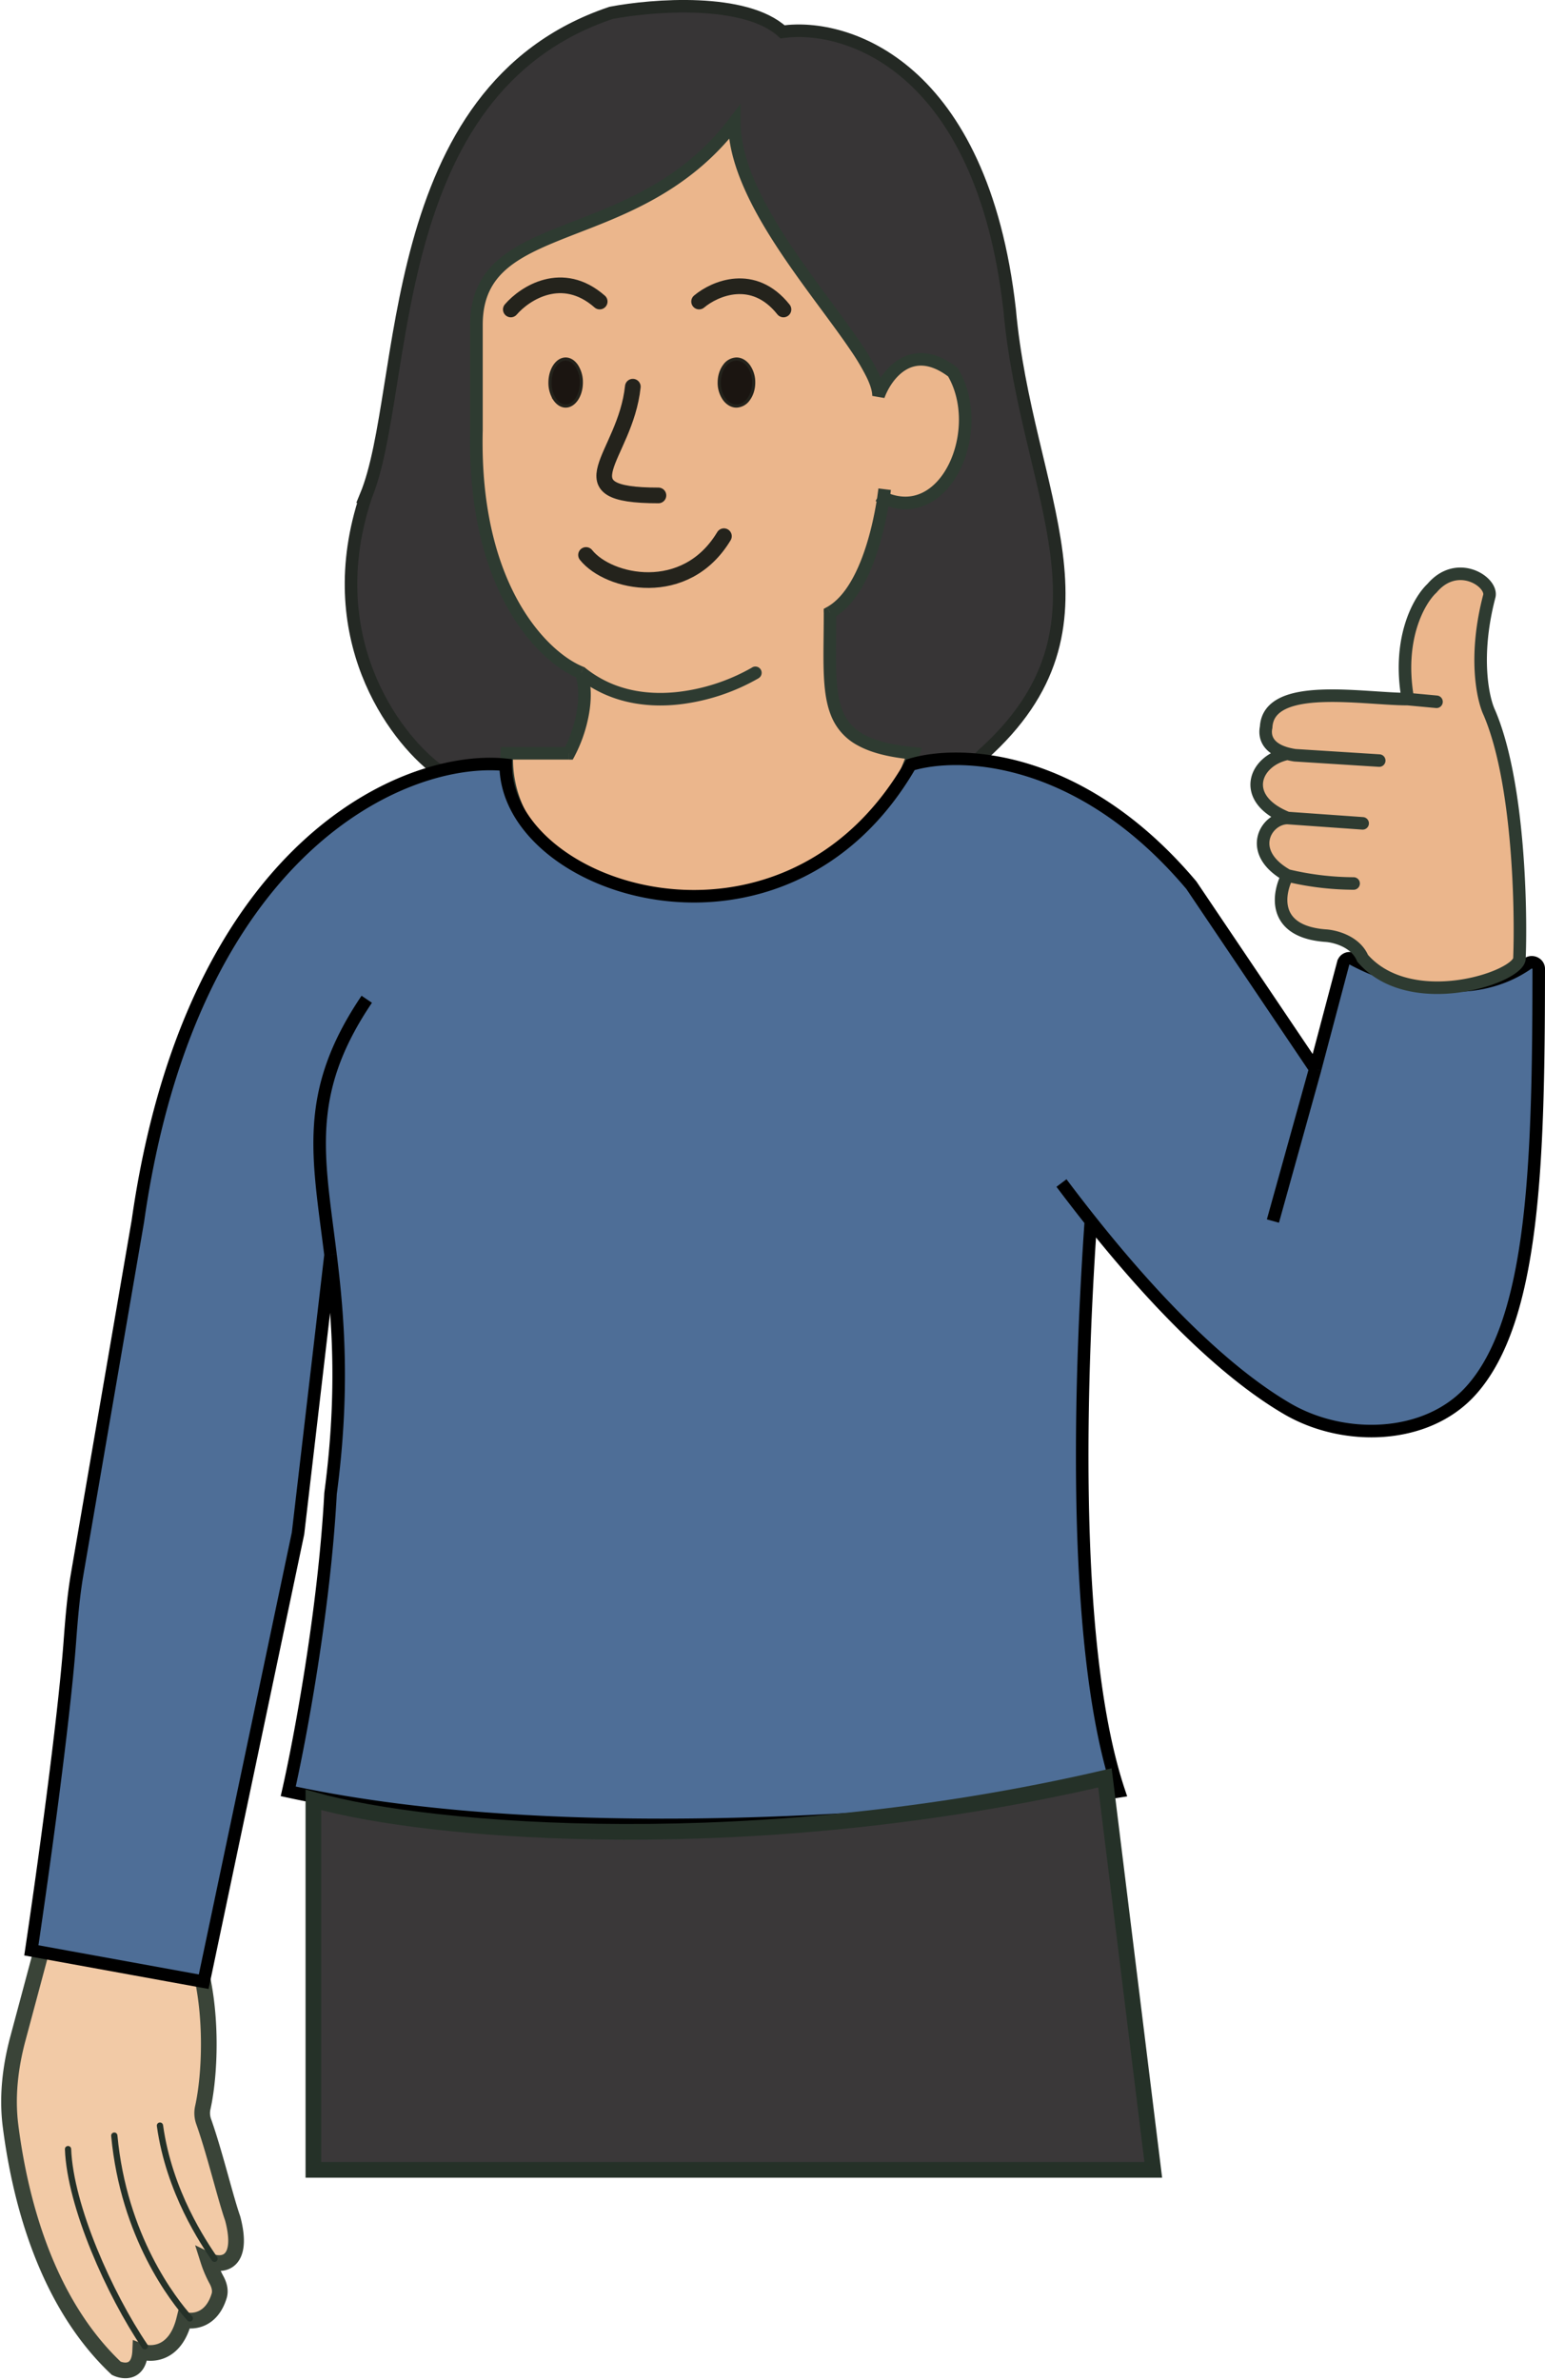<svg xmlns="http://www.w3.org/2000/svg" width="493" height="759" fill="none" viewBox="0 0 493 759"><path fill="#F2CAA6" d="m5.71 650.17 9.53-35.58c6.85-5.18 30-14.27 47.43-6.84l-.02 13.33q.02 2.4.7 4.71c4.68 16.37 3.6 36.3 1.4 46.28a8 8 0 0 0 .24 4.5c3.49 9.77 6.94 24.33 9.28 30.98 3.72 14.12-3.15 15.6-7.84 13.3a36 36 0 0 0 2.6 6.14c.9 1.62 1.45 3.48.9 5.25-2.42 7.82-8.28 8.39-11.17 7.56-2.8 11.23-10.5 11.36-14.02 10.02-.3 7.14-5.22 6.61-7.64 5.46-23.07-21.76-30.91-55.4-33.72-77.24-1.2-9.34-.1-18.78 2.33-27.87"/><path stroke="#3A4438" stroke-width="5" d="M62.68 603.26v4.5m0 0c-17.44-7.44-40.6 1.65-47.44 6.83L5.7 650.17c-2.43 9.1-3.53 18.53-2.33 27.87 2.8 21.83 10.65 55.48 33.72 77.24 2.42 1.15 7.33 1.68 7.64-5.46 3.51 1.34 11.23 1.21 14.02-10.02 2.89.83 8.75.26 11.17-7.56.55-1.77 0-3.63-.9-5.25a36 36 0 0 1-2.6-6.14c4.7 2.3 11.56.82 7.84-13.3-2.34-6.65-5.8-21.2-9.28-30.97a8 8 0 0 1-.25-4.51c2.22-9.98 3.29-29.91-1.4-46.28-.43-1.53-.7-3.11-.7-4.7z"/><path stroke="#253128" stroke-linecap="round" stroke-width="2" d="M46.21 748.27c-11.24-16.58-23.82-44.69-24.5-62.88m38.86 54c-5.27-5.78-21.1-26.15-24.1-58.3m31.98 39.28c-3.43-5.1-14.45-21.18-17.41-42.48"/><path fill="#373536" stroke="#242924" stroke-width="4" d="M116.78 158.15c-14.97 44.7 8.8 76.7 22.55 87.1 43.67 13.59 139.65 31.71 174.2-4.54 46.08-41.28 13.92-82.56 8.64-141.96-8.83-77.73-51.99-91.46-72.46-88.6C237.8-.74 208.28 1.58 195 4.1c-73.43 24.67-64.31 120.32-78.23 154.05Z"/><path fill="#EBB68C" d="M181.58 240.25h-19.86c-2.41 53.46 103.13 77.75 129.76 0-29.83-2.83-26.63-16.65-26.63-44.9 10.67-5.92 15.35-25.34 17.04-36.55 20.05 8.94 33.03-21.91 22.18-40.1-13.17-10.1-21.3.83-23.73 7.56 0-15.13-46-55.48-46-87.26-31.46 41.36-82.3 28.75-82.3 64.56v33.8c-1.16 50.84 21.79 72.63 33.4 77.16 3.1 9.28-1.28 21.02-3.86 25.73"/><path fill="#2E3B31" d="M161.73 240.25v-2h-1.92l-.08 1.9zm19.85 0v2h1.18l.57-1.04zm3.87-25.73 1.26-1.55-.25-.2-.28-.1zm-33.4-77.17 2 .05v-.05zM234.34 39h2v-5.93l-3.6 4.72zm46 87.26h-2l3.87.67zm23.71-7.57 1.72-1.02-.2-.33-.3-.24zm-39.21 76.67-.97-1.75-1.03.57v1.18zm26.63 44.89 1.89.65.82-2.4-2.52-.24zm-49.33-24.01a2 2 0 0 0-2.05-3.43zm-80.43 24v2h19.86v-4h-19.86zm19.86 0 1.75.97a46 46 0 0 0 4.26-11.68c1.08-4.86 1.47-10.52-.24-15.64l-1.9.63-1.9.64c1.39 4.16 1.13 9 .14 13.51a43 43 0 0 1-3.87 10.62zm3.87-25.72.73-1.86c-10.64-4.15-33.29-25.02-32.14-75.26l-2-.05-2-.04c-1.17 51.44 22.08 74.15 34.68 79.08zm-33.4-77.17h2v-33.79h-4v33.8zm0-33.79h2c0-8.37 2.92-13.74 7.73-17.86 4.96-4.24 11.97-7.2 20.34-10.48 16.57-6.46 37.7-13.81 53.82-35l-1.6-1.22-1.58-1.21c-15.35 20.16-35.37 27.18-52.1 33.7-8.26 3.23-15.93 6.42-21.48 11.17-5.7 4.88-9.14 11.37-9.14 20.9zM234.34 39h-2c0 8.4 3.03 17.2 7.4 25.82s10.2 17.22 15.97 25.22c5.81 8.06 11.48 15.4 15.78 21.78a71 71 0 0 1 5.06 8.52c1.22 2.52 1.78 4.48 1.78 5.92h4c0-2.34-.87-4.96-2.17-7.66a75 75 0 0 0-5.36-9c-4.33-6.44-10.15-14-15.84-21.9-5.74-7.95-11.41-16.35-15.65-24.7-4.25-8.36-6.97-16.51-6.97-24zm46 87.26 1.87.67c1.13-3.12 3.54-7.05 6.96-9.03a9.2 9.2 0 0 1 5.75-1.24c2.2.24 4.84 1.26 7.92 3.62l1.21-1.59 1.22-1.59c-3.5-2.68-6.82-4.08-9.92-4.41a13.2 13.2 0 0 0-8.2 1.75c-4.54 2.64-7.4 7.54-8.7 11.14zm23.71-7.57-1.71 1.03c5.02 8.41 4.57 19.94.42 28.32-2.06 4.16-4.95 7.36-8.32 9.03-3.3 1.64-7.25 1.9-11.74-.1l-.81 1.83-.82 1.83c5.53 2.46 10.72 2.22 15.15.03 4.36-2.17 7.8-6.14 10.13-10.85 4.64-9.37 5.26-22.36-.58-32.14zM281.9 158.8l.82-1.83q-.7-.3-1.42-.7l-.95 1.76-.95 1.76q.85.46 1.69.84zm.39-2.78-1.99-.25-.37 2.73 1.97.3 1.98.3q.24-1.53.4-2.84zm-.38 2.78-1.98-.3c-.84 5.53-2.4 13.03-5.05 19.84-2.67 6.9-6.3 12.66-11 15.27l.98 1.75.97 1.75c5.97-3.32 10.03-10.23 12.78-17.33 2.8-7.18 4.41-15 5.27-20.68zm-17.05 36.56h-2c0 6.96-.2 13.25-.03 18.6s.7 10.11 2.3 14.12a18.4 18.4 0 0 0 8.65 9.69c4.24 2.32 9.94 3.75 17.52 4.47l.19-2 .19-1.98c-7.34-.7-12.42-2.05-15.97-4a14.5 14.5 0 0 1-6.86-7.67c-1.33-3.33-1.86-7.5-2.02-12.76-.17-5.28.03-11.31.03-18.47zm-103.13 44.89-2-.1c-.63 14.1 5.87 26.2 16.2 35.1 10.33 8.88 24.53 14.64 39.58 16.2 30.18 3.1 64.2-10.65 77.87-50.55l-1.9-.65-1.89-.65c-12.96 37.85-45.02 50.82-73.67 47.86-14.35-1.48-27.75-6.96-37.37-15.24-9.6-8.26-15.39-19.25-14.82-31.88zm79.4-25.73-1.02-1.71a62 62 0 0 1-23.9 7.87c-9.87 1.08-20.54-.48-29.5-7.71l-1.25 1.55-1.26 1.56c10.03 8.1 21.87 9.73 32.44 8.58a66 66 0 0 0 25.53-8.42z"/><path fill="#4E6E97" d="M44 389.41C61 270 129.24 240.54 161.37 243.91c0 40.42 89.06 69.52 129.15 0 15.43-4.72 54.17-3.64 89.64 38.4l39.52 58.6 8.95-33.8a2.08 2.08 0 0 1 3-1.25c12.5 6.77 37.27 14.43 55.88 1.43 1.41-.99 3.49-.02 3.49 1.7-.05 61.52-1.35 112.05-21.67 134.54-14.12 15.64-40.43 16.36-58.62 5.73-15.6-9.11-36.57-27.1-62.63-59.85-2.8 40.42-7.25 133.38 8.95 181.88-51.08 8.08-175.61 19.4-265.06 0 3.68-16.17 11.53-57.8 13.5-94.98 4.4-33.06 2.38-56.76 0-76.1L95.09 489 65 632l-55-10c3.64-24.38 10.4-73.02 12.29-98.5.53-7.2 1.12-14.4 2.34-21.5z"/><path stroke="#000" stroke-width="4" d="M117.03 318.68c-20.3 30.05-15.44 50.01-11.56 81.52m314.2-59.29-39.51-58.6c-35.47-42.04-74.22-43.12-89.64-38.4-40.1 69.52-129.15 40.42-129.15 0C129.24 240.54 61 270 44 389.4L24.63 502c-1.22 7.1-1.8 14.3-2.34 21.5-1.9 25.48-8.65 74.12-12.29 98.5l55 10 30.1-143 10.37-88.8m314.2-59.29 8.96-33.8a2.08 2.08 0 0 1 3-1.25c12.5 6.77 37.27 14.43 55.88 1.43 1.41-.99 3.49-.02 3.49 1.7-.05 61.52-1.35 112.05-21.67 134.54-14.12 15.64-40.43 16.36-58.62 5.73-15.6-9.11-36.57-27.1-62.63-59.85m71.6-48.5-13.5 48.5m-67.47-12.12q4.8 6.37 9.37 12.12m0 0c-2.8 40.42-7.25 133.38 8.95 181.88-51.08 8.08-175.61 19.4-265.06 0 3.68-16.17 11.53-57.8 13.5-94.98 4.4-33.06 2.38-56.76 0-76.1"/><path fill="#3A3839" stroke="#253128" stroke-width="5" d="M352.58 567c-111.06 25.8-214.66 17.75-252.58 7v118h268z"/><path fill="#EBB68C" d="M434.81 305.62c15.4 17.73 50.04 5.97 50.04 0 .64-17.18-.39-56.92-9.63-78.4-2.08-4.4-5-17.98 0-37.06 1.2-4.55-10.2-12.1-18.28-2.56-4 3.7-11.16 15.93-7.7 35.36-14.43 0-44.45-5.7-45.22 8.95-.58 2.7.12 6.72 6.8 8.47-10.65 2.18-15.33 14.37 0 20.5-6.8 0-13.4 10.83 0 18.33-3.06 5.82-4.97 17.8 11.96 19.17 3.05.14 9.72 1.79 12.03 7.24"/><path stroke="#2E3B31" stroke-linecap="round" stroke-width="4" d="M449.24 222.96c-3.46-19.43 3.7-31.67 7.7-35.36 8.08-9.55 19.47-1.99 18.28 2.56-5 19.08-2.08 32.66 0 37.06 9.24 21.48 10.27 61.22 9.63 78.4 0 5.97-34.64 17.73-50.04 0-2.3-5.45-8.98-7.1-12.03-7.24-16.93-1.36-15.02-13.35-11.95-19.17m38.41-56.25 9.14.85m-9.14-.85c-14.43 0-44.45-5.7-45.22 8.95-.58 2.7.12 6.72 6.8 8.47m29.28 2.18-26.94-1.7q-1.27-.2-2.33-.48m0 0c-10.66 2.18-15.34 14.37 0 20.5m0 0 23.98 1.7m-23.98-1.7c-6.81 0-13.42 10.83 0 18.33m0 0a92 92 0 0 0 21.1 2.55"/><path stroke="#24231C" stroke-linecap="round" stroke-width="5" d="M163 98.69c4.49-5.2 16.44-12.97 28.36-2.52m31.72 0c4.97-4.18 17.3-9.55 26.92 2.52m-48.07 24.63c-2.4 22.62-23.55 34.68 8.17 34.68M187 176.99c7.17 8.98 31.76 14.37 44-5.99"/><path fill="#1B1511" stroke="#24231C" d="M180.5 114.5c1.3 0 2.54.77 3.48 2.13a9.6 9.6 0 0 1 1.52 5.37c0 2.12-.6 4.02-1.52 5.37-.94 1.36-2.17 2.13-3.48 2.13-1.3 0-2.54-.77-3.48-2.13a9.6 9.6 0 0 1-1.52-5.37c0-2.12.6-4.02 1.52-5.37.94-1.36 2.17-2.13 3.48-2.13Zm54.5 0c1.46 0 2.83.8 3.84 2.14a9 9 0 0 1 1.66 5.36c0 2.11-.64 4-1.66 5.36a4.9 4.9 0 0 1-3.84 2.14c-1.46 0-2.83-.8-3.84-2.14a9 9 0 0 1-1.66-5.36c0-2.11.64-4 1.66-5.36a4.9 4.9 0 0 1 3.84-2.14Z"/></svg>